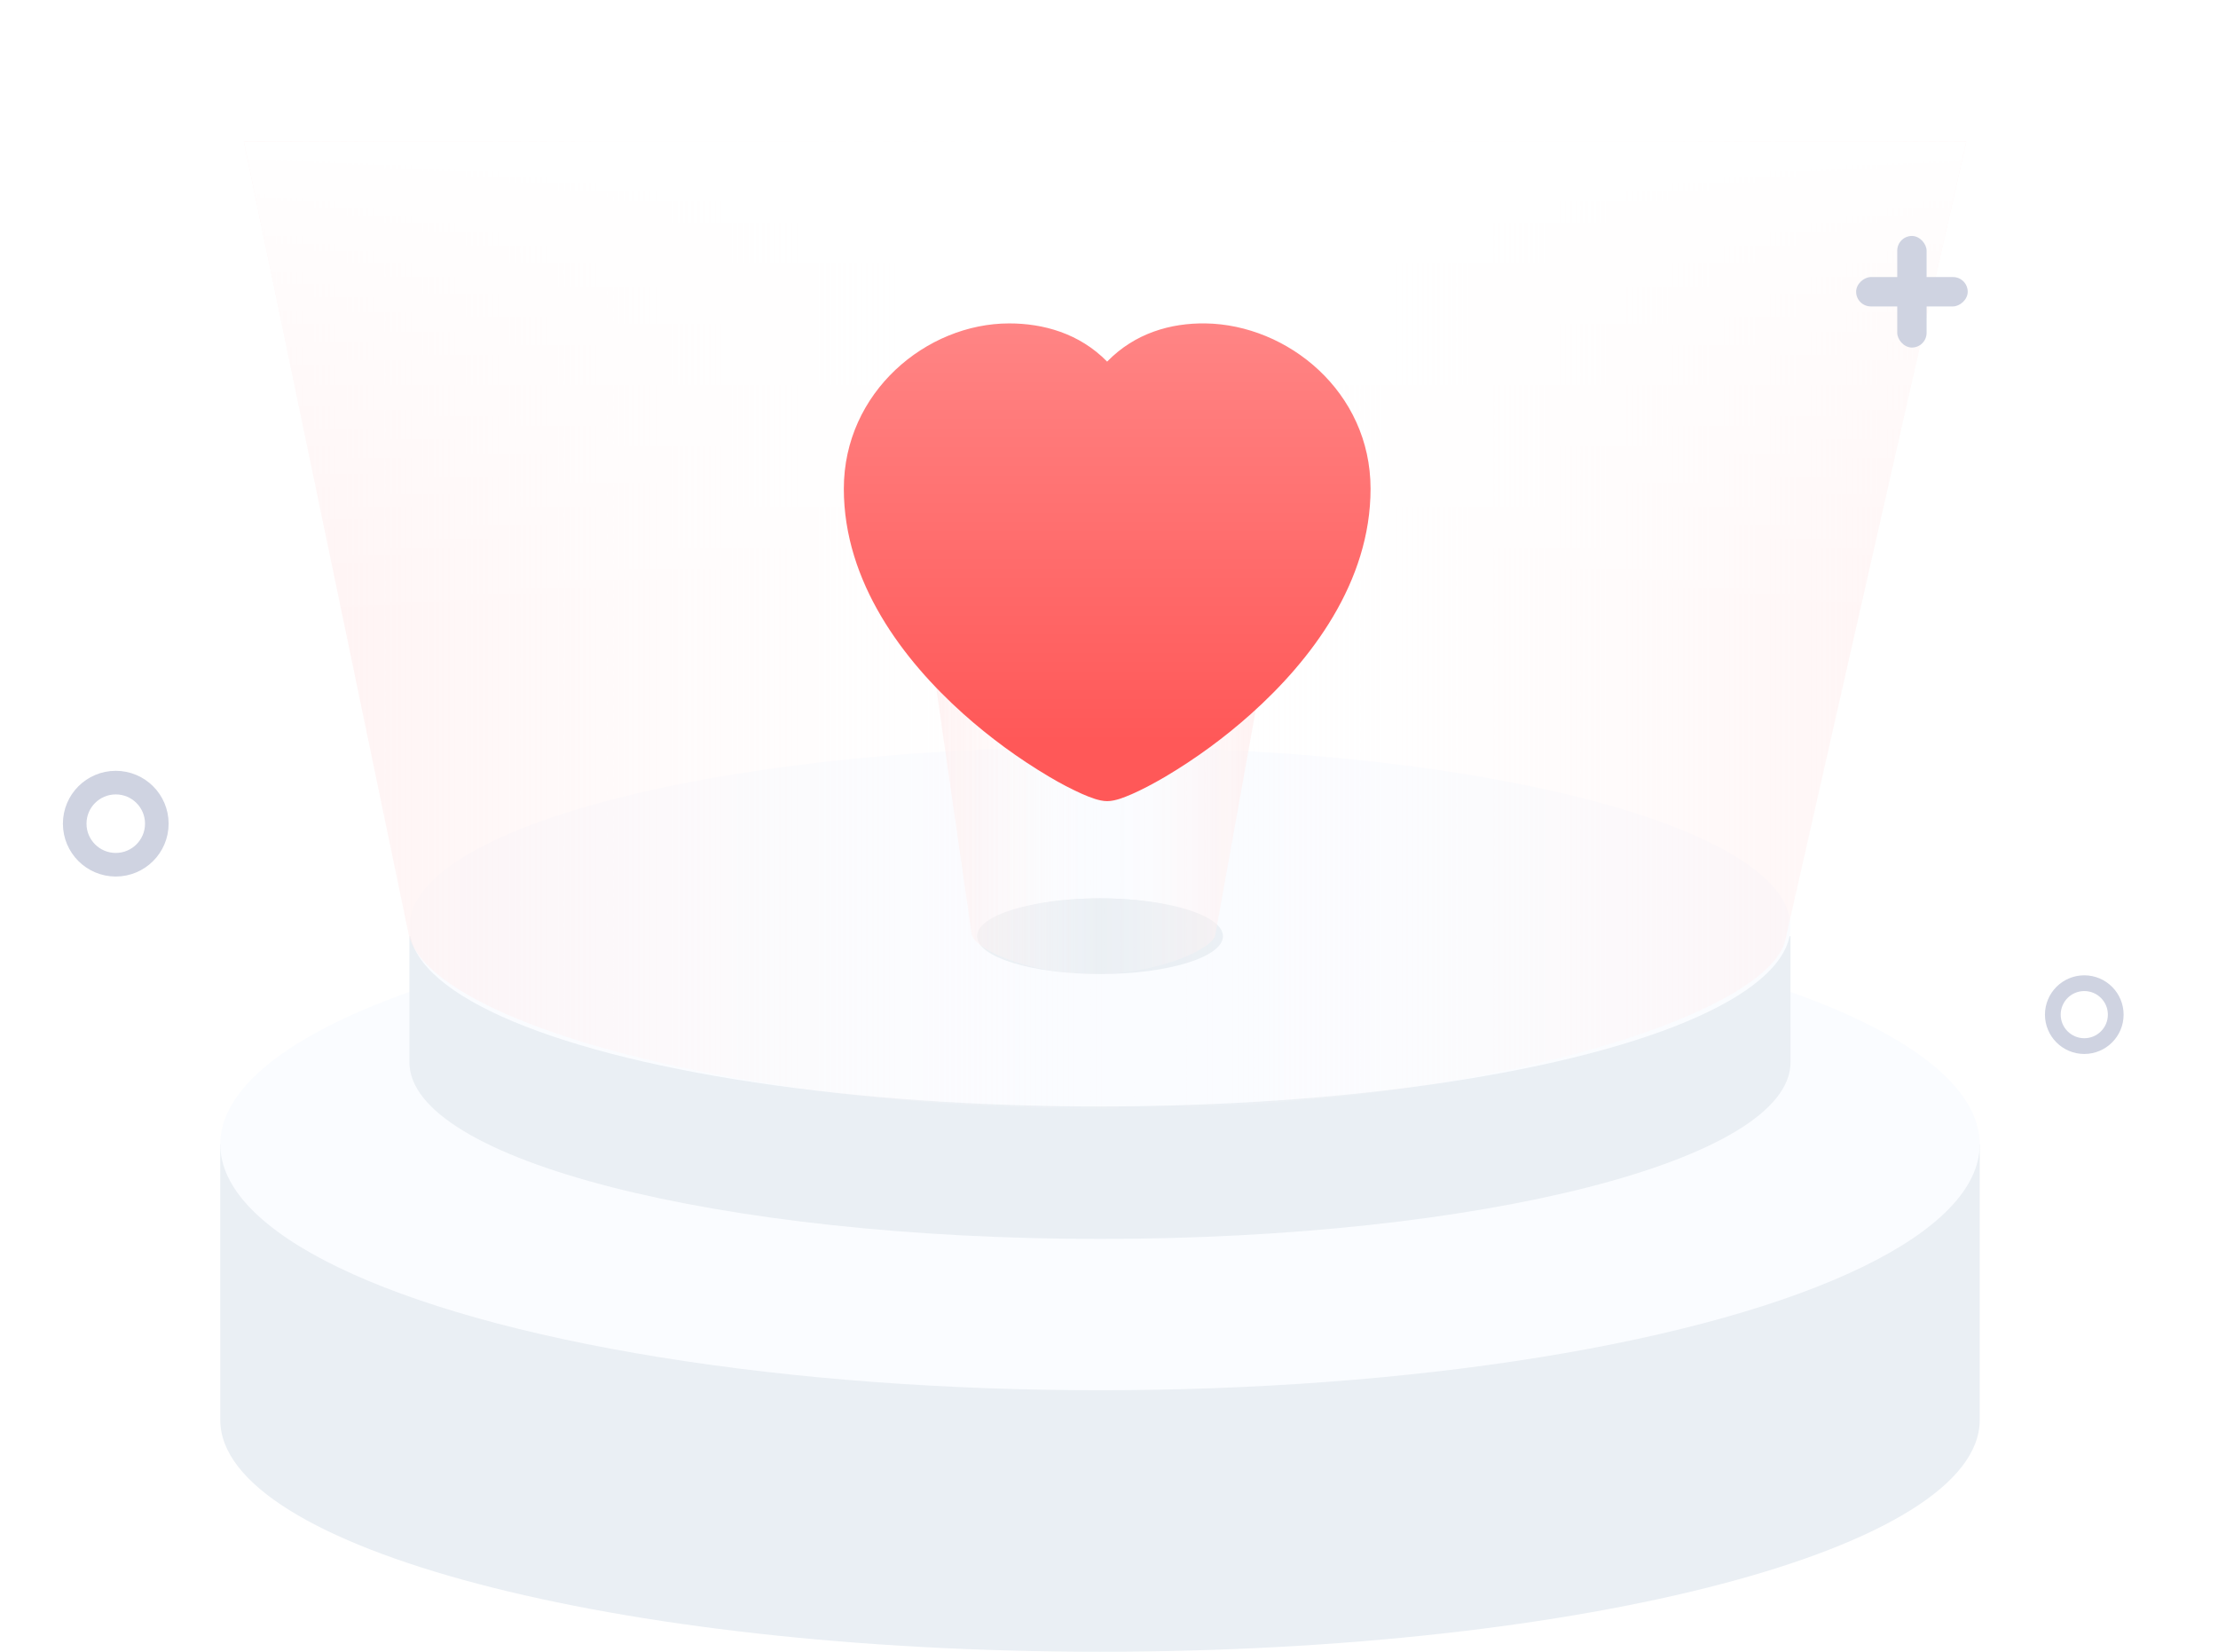 <svg width="94" height="70" viewBox="0 0 94 70" fill="none" xmlns="http://www.w3.org/2000/svg">
<path d="M83.902 60.178C83.902 65.602 67.209 70 46.618 70C26.027 70 9.335 65.602 9.335 60.178C9.335 58.392 9.334 48.495 9.334 48.495L46.618 48.495L83.901 48.495C83.901 48.495 83.902 58.389 83.902 60.178Z" fill="#EAEFF4"/>
<ellipse cx="46.618" cy="48.495" rx="37.284" ry="10.423" fill="#FAFCFF"/>
<path d="M75.883 45.021C75.883 49.154 62.781 52.505 46.618 52.505C30.455 52.505 17.352 49.154 17.352 45.021C17.352 43.66 17.352 39.676 17.352 39.676L46.618 39.676L75.882 39.676C75.882 39.676 75.883 43.658 75.883 45.021Z" fill="#EAEFF4"/>
<ellipse cx="46.617" cy="39.275" rx="29.266" ry="7.617" fill="#FAFCFF"/>
<ellipse cx="46.617" cy="39.275" rx="4.41" ry="1.203" fill="#EAEFF4"/>
<ellipse cx="46.618" cy="39.676" rx="5.212" ry="1.604" fill="#EAEFF4"/>
<path d="M46.345 41.279C49.2 41.279 51.514 40.152 51.514 39.567L54.234 24.441H39L41.176 39.567C41.176 40.152 43.49 41.279 46.345 41.279Z" fill="url(#paint0_linear_9918_8286)"/>
<path d="M47.001 47C62.741 47 75.001 43 75.667 39.819L83.334 6H10.334L17.334 39.667C18.334 43.333 31.261 47 47.001 47Z" fill="url(#paint1_linear_9918_8286)"/>
<path d="M47.001 47C62.741 47 75.001 43 75.667 39.819L83.334 6H10.334L17.334 39.667C18.334 43.333 31.261 47 47.001 47Z" fill="url(#paint2_linear_9918_8286)"/>
<g filter="url(#filter0_d_9918_8286)">
<path fill-rule="evenodd" clip-rule="evenodd" d="M46.921 11.316C48.095 10.107 49.621 9.676 51.088 9.697C54.572 9.748 58.085 12.592 58.085 16.705C58.085 20.673 55.546 23.983 53.023 26.241C51.898 27.247 50.678 28.141 49.379 28.911C48.847 29.223 48.37 29.469 47.981 29.64C47.787 29.725 47.608 29.796 47.447 29.848C47.306 29.891 47.114 29.943 46.923 29.943C46.733 29.943 46.541 29.891 46.4 29.847C46.218 29.787 46.04 29.718 45.865 29.64C45.386 29.424 44.92 29.18 44.469 28.911C43.17 28.141 41.949 27.247 40.823 26.241C38.3 23.983 35.762 20.673 35.762 16.705C35.762 12.601 39.268 9.697 42.77 9.697C44.198 9.697 45.74 10.109 46.921 11.316Z" fill="url(#paint3_linear_9918_8286)"/>
</g>
<rect x="80.406" y="10" width="1.244" height="4.729" rx="0.622" fill="#CFD3E1"/>
<rect x="83.393" y="11.742" width="1.244" height="4.729" rx="0.622" transform="rotate(90 83.393 11.742)" fill="#CFD3E1"/>
<circle cx="4.906" cy="34.907" r="1.74" stroke="#CFD3E1"/>
<circle cx="88.333" cy="43" r="1.333" stroke="#CFD3E1" stroke-width="0.667"/>
<defs>
<filter id="filter0_d_9918_8286" x="22.131" y="0.074" width="49.586" height="47.509" filterUnits="userSpaceOnUse" color-interpolation-filters="sRGB">
<feFlood flood-opacity="0" result="BackgroundImageFix"/>
<feColorMatrix in="SourceAlpha" type="matrix" values="0 0 0 0 0 0 0 0 0 0 0 0 0 0 0 0 0 0 127 0" result="hardAlpha"/>
<feOffset dy="4.009"/>
<feGaussianBlur stdDeviation="6.815"/>
<feComposite in2="hardAlpha" operator="out"/>
<feColorMatrix type="matrix" values="0 0 0 0 1 0 0 0 0 0.384 0 0 0 0 0.384 0 0 0 0.15 0"/>
<feBlend mode="normal" in2="BackgroundImageFix" result="effect1_dropShadow_9918_8286"/>
<feBlend mode="normal" in="SourceGraphic" in2="effect1_dropShadow_9918_8286" result="shape"/>
</filter>
<linearGradient id="paint0_linear_9918_8286" x1="56.683" y1="31.861" x2="36.008" y2="31.861" gradientUnits="userSpaceOnUse">
<stop stop-color="#FFDFDF"/>
<stop offset="0.485" stop-color="white" stop-opacity="0"/>
<stop offset="1" stop-color="#FFDFDF"/>
</linearGradient>
<linearGradient id="paint1_linear_9918_8286" x1="104.167" y1="27.006" x2="-9.833" y2="27.006" gradientUnits="userSpaceOnUse">
<stop stop-color="#FFDFDF"/>
<stop offset="0.485" stop-color="white" stop-opacity="0"/>
<stop offset="1" stop-color="#FFDFDF"/>
</linearGradient>
<linearGradient id="paint2_linear_9918_8286" x1="46.667" y1="6" x2="46.667" y2="26.667" gradientUnits="userSpaceOnUse">
<stop stop-color="white"/>
<stop offset="1" stop-color="white" stop-opacity="0"/>
</linearGradient>
<linearGradient id="paint3_linear_9918_8286" x1="46.893" y1="9.199" x2="46.893" y2="27.416" gradientUnits="userSpaceOnUse">
<stop stop-color="#FF8686"/>
<stop offset="1" stop-color="#FF5858"/>
</linearGradient>
</defs>
</svg>
